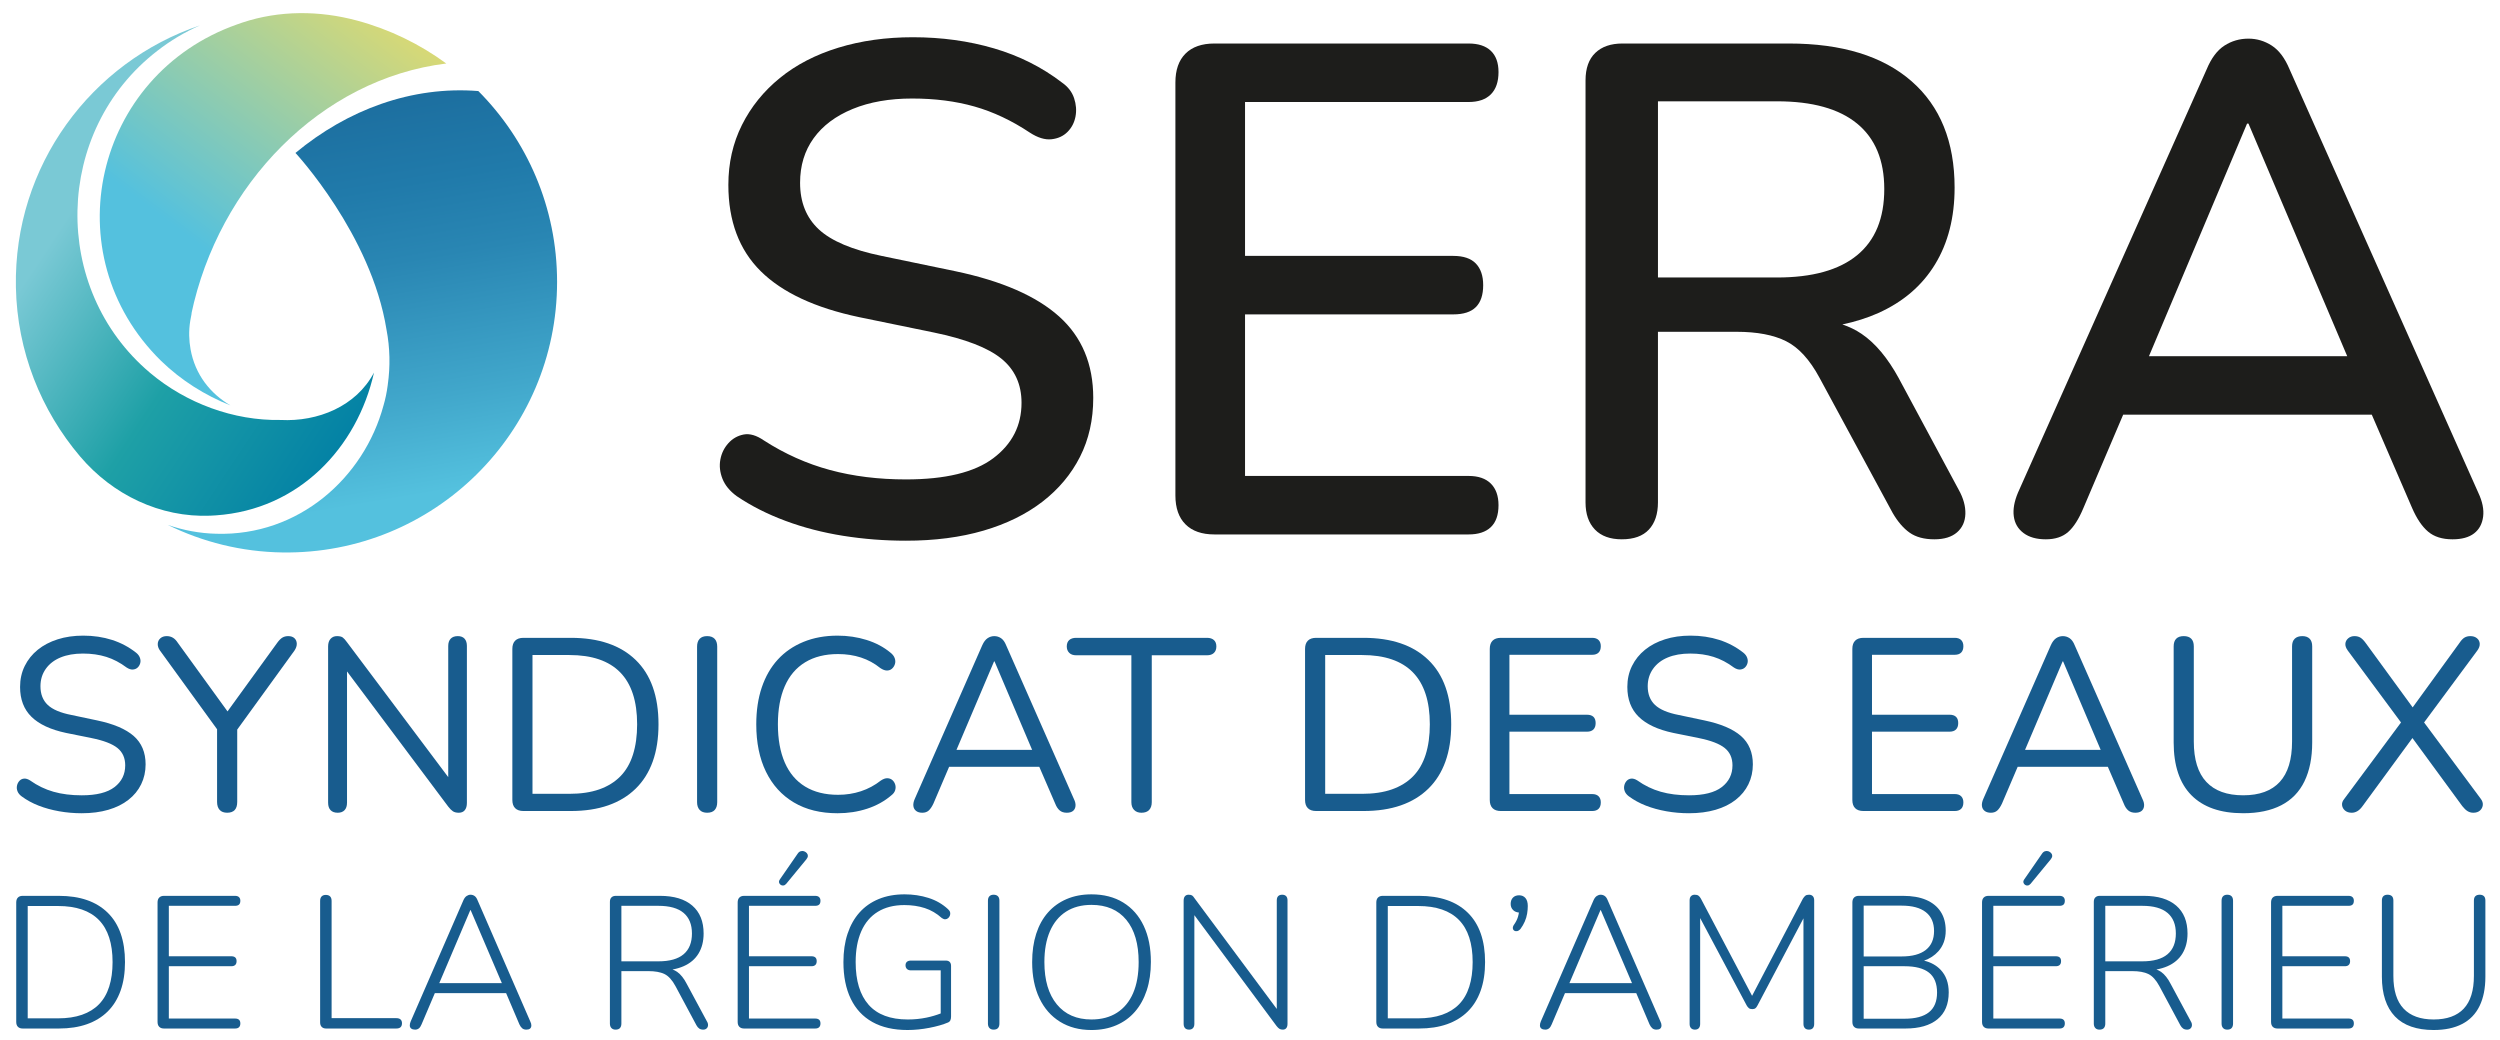 <svg viewBox="175.397 176.88 921.205 383.24" xmlns:xlink="http://www.w3.org/1999/xlink" xmlns="http://www.w3.org/2000/svg" id="Calque_1" style="max-height: 500px" width="921.205" height="383.24"><defs><linearGradient gradientUnits="userSpaceOnUse" y2="335.44" x2="330.102" y1="251.655" x1="203.575" id="Dégradé_sans_nom_68"><stop stop-color="#7ac9d5" offset="0"/><stop stop-color="#1ea0a6" offset=".425"/><stop stop-color="#017fa5" offset=".905"/></linearGradient><linearGradient gradientUnits="userSpaceOnUse" y2="169.844" x2="317.687" y1="272.212" x1="241.365" id="Dégradé_sans_nom_29"><stop stop-color="#54c1de" offset=".067"/><stop stop-color="#e5db6b" offset="1"/></linearGradient><linearGradient gradientUnits="userSpaceOnUse" y2="177.067" x2="284.364" y1="361.834" x1="315.862" id="Dégradé_sans_nom_33"><stop stop-color="#54c1de" offset="0"/><stop stop-color="#41a7cb" offset=".186"/><stop stop-color="#2986b3" offset=".461"/><stop stop-color="#207aaa" offset=".611"/><stop stop-color="#1c6c9d" offset=".818"/><stop stop-color="#195d8f" offset="1"/></linearGradient></defs><path style="fill:#185c8e;" d="M224.656,448.072c-2.928-2.563-7.438-4.481-13.532-5.747l-9.414-1.992c-4.043-.783-6.955-2.021-8.734-3.711-1.781-1.688-2.671-3.982-2.671-6.879,0-2.413.648-4.54,1.946-6.382,1.297-1.84,3.107-3.243,5.432-4.209,2.322-.965,5.083-1.448,8.282-1.448,3.137,0,6.004.407,8.599,1.222,2.594.815,5.099,2.127,7.513,3.938.845.543,1.614.785,2.309.725.693-.06,1.268-.302,1.72-.725.453-.421.769-.95.95-1.584.182-.634.15-1.297-.09-1.991-.242-.693-.694-1.312-1.358-1.855-2.656-2.111-5.627-3.695-8.916-4.752-3.289-1.056-6.834-1.584-10.636-1.584-3.439,0-6.578.452-9.413,1.357-2.838.905-5.281,2.188-7.332,3.847-2.053,1.661-3.652,3.652-4.798,5.975-1.147,2.323-1.72,4.903-1.72,7.739,0,4.586,1.403,8.252,4.209,10.998,2.807,2.746,7.045,4.722,12.718,5.929l9.414,1.9c4.465.905,7.648,2.127,9.55,3.666,1.9,1.539,2.851,3.666,2.851,6.382,0,3.319-1.312,5.989-3.938,8.011-2.625,2.022-6.652,3.032-12.084,3.032-3.862,0-7.332-.438-10.409-1.312-3.078-.874-5.975-2.277-8.69-4.209-.785-.482-1.51-.693-2.173-.634-.665.06-1.222.332-1.675.815-.452.483-.755,1.072-.904,1.766-.151.694-.091,1.389.181,2.081.272.695.769,1.312,1.493,1.856,1.87,1.389,3.968,2.534,6.291,3.439,2.322.905,4.843,1.6,7.559,2.082,2.715.482,5.49.724,8.327.724,3.621,0,6.88-.423,9.776-1.267,2.897-.845,5.37-2.066,7.422-3.666,2.051-1.599,3.621-3.515,4.707-5.748,1.086-2.232,1.63-4.676,1.63-7.332,0-4.404-1.464-7.89-4.391-10.455Z"/><path style="fill:#185c8e;" d="M281.637,411.277c-.846,0-1.569.181-2.172.543-.605.362-1.238.996-1.901,1.901l-18.33,25.299-18.33-25.299c-.543-.845-1.147-1.463-1.81-1.856-.665-.392-1.419-.588-2.263-.588-.966,0-1.751.272-2.353.815-.604.543-.921,1.223-.95,2.037-.031.815.226,1.615.769,2.398l21.09,29.073v26.776c0,1.268.317,2.249.95,2.942.634.693,1.554,1.041,2.762,1.041,2.474,0,3.711-1.327,3.711-3.983v-26.653l21.09-29.105c.603-.905.89-1.766.86-2.58-.031-.815-.316-1.478-.86-1.991-.543-.512-1.298-.769-2.263-.769Z"/><path style="fill:#185c8e;" d="M299.829,476.359c1.086,0,1.931-.317,2.534-.95.603-.634.905-1.554.905-2.761v-48.362l37.293,49.81c.603.784,1.177,1.357,1.72,1.72.543.361,1.268.543,2.173.543.965,0,1.704-.317,2.218-.95.512-.634.769-1.523.769-2.671v-57.84c0-1.147-.287-2.037-.86-2.671-.574-.634-1.403-.95-2.489-.95-1.147,0-2.022.316-2.625.95-.604.634-.905,1.524-.905,2.671v48.337l-37.293-49.695c-.604-.844-1.132-1.433-1.584-1.765-.452-.331-1.162-.498-2.127-.498-.966,0-1.751.332-2.353.996-.605.664-.905,1.6-.905,2.806v57.569c0,1.207.301,2.127.905,2.761.603.633,1.478.95,2.625.95Z"/><path style="fill:#185c8e;" d="M415.917,457.486c1.417-3.951,2.127-8.523,2.127-13.713,0-10.379-2.806-18.285-8.418-23.716s-13.577-8.146-23.896-8.146h-17.47c-1.328,0-2.339.348-3.032,1.041-.694.694-1.041,1.705-1.041,3.032v55.668c0,1.328.347,2.339,1.041,3.032.693.694,1.704,1.041,3.032,1.041h17.47c5.189,0,9.776-.693,13.759-2.082,3.982-1.388,7.361-3.439,10.138-6.155,2.775-2.715,4.872-6.049,6.291-10.002ZM403.969,462.963c-2.082,2.112-4.677,3.711-7.784,4.797-3.109,1.087-6.774,1.63-10.998,1.63h-13.577v-51.143h13.577c8.327,0,14.573,2.127,18.737,6.382,4.163,4.254,6.245,10.636,6.245,19.145,0,4.225-.513,7.951-1.538,11.179-1.027,3.228-2.58,5.898-4.662,8.011Z"/><path style="fill:#185c8e;" d="M435.965,411.277c-1.208,0-2.127.332-2.761.996s-.95,1.629-.95,2.897v57.297c0,1.208.316,2.158.95,2.852s1.553,1.041,2.761,1.041c1.268,0,2.202-.348,2.807-1.041.603-.693.905-1.644.905-2.852v-57.297c0-1.268-.317-2.232-.951-2.897s-1.554-.996-2.761-.996Z"/><path style="fill:#185c8e;" d="M503.852,469.933c.725-.543,1.191-1.177,1.403-1.901.211-.724.211-1.417,0-2.081-.212-.664-.559-1.207-1.041-1.63-.483-.421-1.086-.647-1.81-.679-.724-.029-1.538.258-2.443.859-2.233,1.751-4.678,3.063-7.332,3.938-2.656.876-5.462,1.312-8.418,1.312-4.768,0-8.812-1.01-12.13-3.032-3.319-2.021-5.824-4.979-7.513-8.87-1.69-3.893-2.534-8.584-2.534-14.075s.844-10.168,2.534-14.03c1.688-3.861,4.193-6.804,7.513-8.826,3.318-2.021,7.362-3.032,12.13-3.032,3.017,0,5.822.423,8.418,1.268,2.594.846,4.979,2.143,7.15,3.893.905.604,1.72.905,2.444.905.724,0,1.342-.227,1.855-.68.512-.452.874-1.025,1.086-1.72.211-.692.182-1.417-.09-2.172-.272-.754-.801-1.433-1.584-2.037-2.476-2.051-5.401-3.604-8.78-4.661-3.381-1.056-6.94-1.584-10.682-1.584-4.647,0-8.841.769-12.582,2.308-3.742,1.539-6.894,3.711-9.459,6.518-2.565,2.806-4.525,6.216-5.883,10.229-1.358,4.014-2.037,8.554-2.037,13.623,0,6.759,1.191,12.581,3.575,17.47,2.384,4.888,5.808,8.659,10.274,11.315,4.465,2.656,9.835,3.982,16.111,3.982,3.861,0,7.498-.559,10.907-1.675,3.409-1.115,6.382-2.761,8.916-4.933Z"/><path style="fill:#185c8e;" d="M512.949,475.681c.573.452,1.342.679,2.309.679.964,0,1.749-.272,2.353-.815.603-.544,1.177-1.388,1.72-2.535l5.796-13.577h33.225l5.875,13.577c.421,1.087.964,1.917,1.629,2.489.663.573,1.539.86,2.625.86.965,0,1.72-.212,2.263-.634.544-.422.86-1.025.951-1.81.09-.783-.106-1.659-.589-2.625l-24.982-56.663c-.483-1.207-1.102-2.066-1.855-2.58-.756-.512-1.584-.769-2.489-.769s-1.735.258-2.489.769c-.756.514-1.403,1.373-1.946,2.58l-24.893,56.663c-.423.966-.588,1.826-.498,2.58.091.755.422,1.357.996,1.81ZM541.688,420.601h.181l13.843,32.586h-27.866l13.843-32.586Z"/><path style="fill:#185c8e;" d="M622.701,417.478c.603-.572.905-1.372.905-2.398,0-1.025-.303-1.81-.905-2.353-.604-.543-1.448-.815-2.534-.815h-48.246c-1.086,0-1.932.272-2.534.815-.605.543-.905,1.328-.905,2.353,0,.966.301,1.751.905,2.353.603.604,1.448.905,2.534.905h20.366v54.129c0,1.208.331,2.158.996,2.852.663.693,1.568,1.041,2.716,1.041,1.267,0,2.217-.348,2.851-1.041s.951-1.644.951-2.852v-54.129h20.366c1.086,0,1.931-.286,2.534-.86Z"/><path style="fill:#185c8e;" d="M701.721,467.488c2.775-2.715,4.872-6.049,6.291-10.002,1.417-3.951,2.127-8.523,2.127-13.713,0-10.379-2.806-18.285-8.418-23.716s-13.577-8.146-23.896-8.146h-17.47c-1.328,0-2.339.348-3.032,1.041-.694.694-1.041,1.705-1.041,3.032v55.668c0,1.328.347,2.339,1.041,3.032.693.694,1.704,1.041,3.032,1.041h17.47c5.189,0,9.776-.693,13.759-2.082,3.982-1.388,7.361-3.439,10.138-6.155ZM677.281,469.39h-13.577v-51.143h13.577c8.327,0,14.573,2.127,18.737,6.382,4.163,4.254,6.245,10.636,6.245,19.145,0,4.225-.513,7.951-1.538,11.179-1.027,3.228-2.58,5.898-4.662,8.011s-4.677,3.711-7.784,4.797c-3.109,1.087-6.774,1.63-10.998,1.63Z"/><path style="fill:#185c8e;" d="M764.449,474.911c.543-.543.815-1.327.815-2.353,0-.965-.272-1.72-.815-2.263-.544-.544-1.328-.815-2.353-.815h-30.505v-22.991h28.604c1.025,0,1.81-.272,2.353-.815s.815-1.326.815-2.353c0-1.025-.272-1.795-.815-2.308s-1.328-.769-2.353-.769h-28.604v-22.087h30.505c1.025,0,1.81-.272,2.353-.815.543-.543.815-1.326.815-2.353,0-.964-.272-1.72-.815-2.263-.544-.543-1.328-.815-2.353-.815h-33.673c-1.328,0-2.339.348-3.032,1.041-.694.694-1.041,1.705-1.041,3.032v55.668c0,1.328.347,2.339,1.041,3.032.693.694,1.704,1.041,3.032,1.041h33.673c1.025,0,1.81-.272,2.353-.815Z"/><path style="fill:#185c8e;" d="M814.957,471.607c2.051-1.599,3.621-3.515,4.707-5.748,1.086-2.232,1.63-4.676,1.63-7.332,0-4.404-1.464-7.89-4.391-10.455-2.928-2.563-7.438-4.481-13.532-5.747l-9.414-1.992c-4.043-.783-6.955-2.021-8.734-3.711-1.781-1.688-2.671-3.982-2.671-6.879,0-2.413.648-4.54,1.946-6.382,1.297-1.84,3.107-3.243,5.432-4.209,2.322-.965,5.083-1.448,8.282-1.448,3.137,0,6.004.407,8.599,1.222,2.594.815,5.099,2.127,7.513,3.938.845.543,1.614.785,2.309.725.693-.06,1.268-.302,1.72-.725.453-.421.769-.95.95-1.584.182-.634.15-1.297-.09-1.991-.242-.693-.694-1.312-1.358-1.855-2.656-2.111-5.627-3.695-8.916-4.752-3.289-1.056-6.834-1.584-10.636-1.584-3.439,0-6.578.452-9.413,1.357-2.838.905-5.281,2.188-7.332,3.847-2.053,1.661-3.652,3.652-4.798,5.975-1.147,2.323-1.72,4.903-1.72,7.739,0,4.586,1.403,8.252,4.209,10.998,2.807,2.746,7.045,4.722,12.718,5.929l9.414,1.9c4.465.905,7.648,2.127,9.55,3.666,1.9,1.539,2.851,3.666,2.851,6.382,0,3.319-1.312,5.989-3.938,8.011-2.625,2.022-6.652,3.032-12.084,3.032-3.862,0-7.332-.438-10.409-1.312-3.078-.874-5.975-2.277-8.69-4.209-.785-.482-1.51-.693-2.173-.634-.665.06-1.222.332-1.675.815-.452.483-.755,1.072-.904,1.766-.151.694-.091,1.389.181,2.081.272.695.769,1.312,1.493,1.856,1.87,1.389,3.968,2.534,6.291,3.439,2.322.905,4.843,1.6,7.559,2.082,2.715.482,5.49.724,8.327.724,3.621,0,6.88-.423,9.776-1.267,2.897-.845,5.37-2.066,7.422-3.666Z"/><path style="fill:#185c8e;" d="M895.697,418.156c1.025,0,1.81-.272,2.353-.815.543-.543.815-1.326.815-2.353,0-.964-.272-1.72-.815-2.263-.544-.543-1.328-.815-2.353-.815h-33.673c-1.328,0-2.339.348-3.032,1.041-.694.694-1.041,1.705-1.041,3.032v55.668c0,1.328.347,2.339,1.041,3.032.693.694,1.704,1.041,3.032,1.041h33.673c1.025,0,1.81-.272,2.353-.815.543-.543.815-1.327.815-2.353,0-.965-.272-1.72-.815-2.263-.544-.544-1.328-.815-2.353-.815h-30.505v-22.991h28.604c1.025,0,1.81-.272,2.353-.815s.815-1.326.815-2.353c0-1.025-.272-1.795-.815-2.308s-1.328-.769-2.353-.769h-28.604v-22.087h30.505Z"/><path style="fill:#185c8e;" d="M906.695,475.681c.573.452,1.342.679,2.309.679.964,0,1.749-.272,2.353-.815.603-.544,1.177-1.388,1.72-2.535l5.796-13.577h33.225l5.875,13.577c.421,1.087.964,1.917,1.629,2.489.663.573,1.539.86,2.625.86.965,0,1.72-.212,2.263-.634.544-.422.86-1.025.951-1.81.09-.783-.106-1.659-.589-2.625l-24.982-56.663c-.483-1.207-1.102-2.066-1.855-2.58-.756-.512-1.584-.769-2.489-.769s-1.735.258-2.489.769c-.756.514-1.403,1.373-1.946,2.58l-24.893,56.663c-.423.966-.588,1.826-.498,2.58.091.755.422,1.357.996,1.81ZM935.435,420.601h.181l13.843,32.586h-27.866l13.843-32.586Z"/><path style="fill:#185c8e;" d="M1024.549,464.773c1.9-3.923,2.851-8.69,2.851-14.302v-35.393c0-1.268-.316-2.218-.95-2.852s-1.524-.95-2.67-.95c-1.208,0-2.143.316-2.806.95-.665.634-.996,1.584-.996,2.852v35.03c0,6.639-1.509,11.602-4.526,14.89-3.018,3.29-7.513,4.934-13.486,4.934s-10.5-1.644-13.578-4.934c-3.077-3.288-4.616-8.251-4.616-14.89v-35.03c0-1.268-.316-2.218-.95-2.852s-1.555-.95-2.761-.95c-1.208,0-2.127.316-2.761.95s-.95,1.584-.95,2.852v35.393c0,4.225.543,7.965,1.629,11.224s2.716,5.99,4.888,8.192c2.173,2.203,4.843,3.862,8.011,4.978,3.168,1.116,6.864,1.675,11.089,1.675,5.551,0,10.229-.98,14.03-2.941,3.802-1.961,6.652-4.902,8.554-8.825Z"/><path style="fill:#185c8e;" d="M1082.706,473.915c.663.846,1.312,1.464,1.946,1.855.634.393,1.342.589,2.127.589,1.025,0,1.84-.272,2.444-.815.603-.544.95-1.207,1.041-1.992.09-.783-.167-1.568-.769-2.353l-20.865-28.108,19.598-26.474c.663-.905.965-1.766.905-2.58-.06-.815-.407-1.478-1.041-1.991-.634-.512-1.434-.769-2.398-.769-.846,0-1.57.181-2.173.543-.604.362-1.207.996-1.81,1.901l-17.292,23.818-17.377-23.818c-.664-.905-1.298-1.539-1.9-1.901-.604-.362-1.328-.543-2.173-.543-.905,0-1.674.272-2.308.815s-.981,1.208-1.041,1.991c-.06.785.24,1.63.905,2.535l19.598,26.474-20.865,28.108c-.665.784-.95,1.569-.859,2.353.09.785.452,1.448,1.086,1.992.634.543,1.462.815,2.489.815.724,0,1.417-.196,2.082-.589.663-.392,1.297-1.01,1.9-1.855l18.375-25.087,18.375,25.087Z"/><path style="fill:#185c8e;" d="M197.119,506.984h-13.383c-.739,0-1.317.208-1.733.624s-.624,1.017-.624,1.803v44.029c0,.786.208,1.387.624,1.803s.994.624,1.733.624h13.383c3.883,0,7.325-.531,10.331-1.595,3.004-1.062,5.547-2.623,7.627-4.681,2.08-2.056,3.663-4.61,4.75-7.661,1.085-3.051,1.629-6.564,1.629-10.54,0-7.949-2.114-14.006-6.344-18.166-4.231-4.16-10.227-6.24-17.993-6.24ZM215.632,540.439c-.832,2.612-2.08,4.773-3.744,6.483-1.664,1.711-3.756,3.005-6.275,3.883-2.519.879-5.467,1.317-8.84,1.317h-11.164v-41.395h11.164c6.701,0,11.729,1.723,15.08,5.165,3.352,3.444,5.027,8.61,5.027,15.497,0,3.422-.416,6.438-1.248,9.049Z"/><path style="fill:#185c8e;" d="M262.018,510.659c.646,0,1.132-.149,1.456-.451.323-.3.485-.773.485-1.421,0-.555-.162-.994-.485-1.317-.324-.323-.81-.485-1.456-.485h-26.21c-.739,0-1.317.208-1.733.624s-.624,1.017-.624,1.803v44.029c0,.786.208,1.387.624,1.803s.994.624,1.733.624h26.21c.646,0,1.132-.161,1.456-.485.323-.323.485-.785.485-1.387,0-.601-.162-1.051-.485-1.353-.324-.3-.81-.45-1.456-.45h-24.407v-19.276h23.02c.646,0,1.132-.161,1.456-.485.323-.322.485-.785.485-1.387,0-.6-.162-1.051-.485-1.352-.324-.301-.81-.451-1.456-.451h-23.02v-18.582h24.407Z"/><path style="fill:#185c8e;" d="M321.44,552.054h-23.852v-43.197c0-.739-.185-1.294-.555-1.664s-.901-.555-1.595-.555c-.647,0-1.156.185-1.525.555-.37.37-.555.925-.555,1.664v44.792c0,.693.196,1.237.59,1.629.392.394.912.59,1.56.59h25.933c.693,0,1.213-.161,1.56-.485.347-.323.52-.809.52-1.456,0-.601-.174-1.062-.52-1.387-.347-.323-.866-.485-1.56-.485Z"/><path style="fill:#185c8e;" d="M351.324,508.51c-.277-.693-.636-1.19-1.075-1.491-.44-.3-.935-.45-1.49-.45-.463,0-.926.15-1.387.45-.463.302-.856.798-1.179,1.491l-19.484,44.792c-.231.555-.336,1.063-.311,1.525.022.463.208.821.555,1.075.347.253.819.381,1.421.381.508,0,.959-.15,1.353-.451.392-.3.728-.797,1.005-1.49l4.896-11.51h26.263l4.896,11.51c.277.602.612,1.074,1.006,1.421.392.348.912.52,1.56.52.601,0,1.051-.128,1.353-.381.3-.254.461-.612.485-1.075.022-.462-.104-.971-.382-1.525l-19.483-44.792ZM348.69,512.254h.139l11.501,26.903h-23.074l11.434-26.903Z"/><path style="fill:#185c8e;" d="M428.495,539.504c-1.065-2.08-2.254-3.582-3.571-4.508-.532-.373-1.11-.651-1.714-.874,1.479-.266,2.838-.665,4.072-1.206,2.427-1.062,4.265-2.622,5.513-4.68,1.248-2.057,1.872-4.518,1.872-7.385,0-4.438-1.387-7.857-4.16-10.262-2.773-2.403-6.75-3.606-11.926-3.606h-16.295c-.647,0-1.168.185-1.56.555-.394.37-.59.925-.59,1.664v44.861c0,.693.185,1.237.555,1.629.369.393.878.59,1.525.59.739,0,1.283-.197,1.63-.59.347-.392.519-.935.519-1.629v-19.346h9.916c2.496,0,4.482.359,5.963,1.075,1.478.717,2.818,2.185,4.021,4.403l7.766,14.491c.277.509.612.901,1.006,1.179.392.277.889.416,1.49.416.508,0,.924-.15,1.248-.451.323-.3.496-.693.52-1.179.022-.485-.128-.981-.451-1.49l-7.35-13.659ZM404.365,531.113v-20.454h13.66c4.113,0,7.199.866,9.256,2.6s3.086,4.265,3.086,7.593c0,3.375-1.029,5.929-3.086,7.662s-5.143,2.6-9.256,2.6h-13.66Z"/><path style="fill:#185c8e;" d="M463.06,502.928c.3.208.635.289,1.006.243.369-.046.716-.254,1.04-.624l7.419-9.015c.369-.461.555-.889.555-1.282,0-.393-.139-.739-.416-1.04s-.613-.52-1.006-.659-.809-.139-1.248,0-.821.463-1.144.971l-6.518,9.431c-.277.416-.371.797-.277,1.144.092.347.288.624.589.832Z"/><path style="fill:#185c8e;" d="M475.783,510.659c.646,0,1.132-.149,1.456-.451.323-.3.485-.773.485-1.421,0-.555-.162-.994-.485-1.317-.324-.323-.81-.485-1.456-.485h-26.21c-.739,0-1.317.208-1.733.624s-.624,1.017-.624,1.803v44.029c0,.786.208,1.387.624,1.803s.994.624,1.733.624h26.21c.646,0,1.132-.161,1.456-.485.323-.323.485-.785.485-1.387,0-.601-.162-1.051-.485-1.353-.324-.3-.81-.45-1.456-.45h-24.407v-19.276h23.02c.646,0,1.132-.161,1.456-.485.323-.322.485-.785.485-1.387,0-.6-.162-1.051-.485-1.352-.324-.301-.81-.451-1.456-.451h-23.02v-18.582h24.407Z"/><path style="fill:#185c8e;" d="M523.903,530.836h-12.827c-.648,0-1.145.151-1.491.451-.347.301-.519.728-.519,1.282s.173,1.006.519,1.353.843.519,1.491.519h10.955v15.877c-1.641.633-3.371,1.147-5.2,1.528-2.219.463-4.531.693-6.934.693-6.426,0-11.233-1.803-14.423-5.408s-4.784-8.852-4.784-15.74c0-4.438.693-8.227,2.08-11.371,1.387-3.143,3.421-5.535,6.102-7.177,2.681-1.64,5.939-2.461,9.777-2.461,2.727,0,5.234.37,7.522,1.109,2.288.74,4.38,1.965,6.275,3.675.462.324.89.475,1.283.45.392-.022.738-.161,1.04-.416.3-.253.519-.577.658-.971.139-.392.161-.785.069-1.179-.093-.392-.347-.773-.763-1.144-2.034-1.895-4.438-3.282-7.211-4.16s-5.71-1.317-8.806-1.317c-3.561,0-6.738.578-9.534,1.733-2.798,1.155-5.155,2.808-7.072,4.957-1.919,2.149-3.387,4.762-4.403,7.836-1.018,3.074-1.525,6.552-1.525,10.435,0,5.269.901,9.777,2.704,13.521s4.461,6.599,7.974,8.562c3.513,1.966,7.836,2.947,12.967,2.947,2.588,0,5.258-.267,8.008-.798,2.75-.53,5.05-1.19,6.899-1.976.416-.185.704-.462.867-.832.161-.369.242-.832.242-1.387v-18.652c0-.6-.162-1.074-.485-1.421-.324-.347-.81-.52-1.456-.52Z"/><path style="fill:#185c8e;" d="M541.514,506.568c-.647,0-1.156.185-1.525.555-.37.37-.555.925-.555,1.664v45.277c0,.693.185,1.237.555,1.629.369.393.878.59,1.525.59.739,0,1.283-.197,1.63-.59.347-.392.519-.935.519-1.629v-45.277c0-.739-.185-1.294-.555-1.664s-.901-.555-1.595-.555Z"/><path style="fill:#185c8e;" d="M589.287,509.445c-3.282-2.011-7.189-3.016-11.718-3.016-3.375,0-6.414.578-9.118,1.733s-5.004,2.808-6.899,4.957-3.34,4.762-4.333,7.836c-.995,3.074-1.491,6.552-1.491,10.435,0,5.131.89,9.569,2.67,13.313,1.778,3.744,4.31,6.634,7.592,8.667,3.282,2.034,7.143,3.051,11.58,3.051,3.373,0,6.413-.577,9.117-1.733,2.705-1.155,5.004-2.819,6.899-4.992,1.895-2.173,3.352-4.808,4.368-7.904s1.525-6.588,1.525-10.471c0-5.131-.878-9.557-2.635-13.278-1.757-3.72-4.276-6.587-7.558-8.598ZM592.928,542.832c-1.364,3.144-3.341,5.547-5.929,7.211-2.59,1.664-5.732,2.496-9.43,2.496-5.455,0-9.708-1.86-12.759-5.582-3.051-3.72-4.576-8.909-4.576-15.566,0-4.438.682-8.227,2.046-11.371,1.362-3.143,3.339-5.547,5.928-7.211s5.709-2.496,9.361-2.496c5.547,0,9.834,1.837,12.862,5.512,3.026,3.676,4.541,8.865,4.541,15.566,0,4.484-.683,8.298-2.045,11.441Z"/><path style="fill:#185c8e;" d="M647.877,506.568c-.647,0-1.144.173-1.49.519s-.52.867-.52,1.56v40.011l-30.301-40.774c-.323-.509-.624-.856-.901-1.04s-.717-.277-1.317-.277c-.555,0-.994.185-1.317.555-.324.37-.485.925-.485,1.664v45.347c0,.693.174,1.226.52,1.595s.843.555,1.49.555c.601,0,1.075-.185,1.422-.555s.519-.901.519-1.595v-40.031l30.301,40.863c.369.463.716.797,1.04,1.006.323.208.739.311,1.248.311.555,0,.981-.185,1.283-.555.3-.369.45-.901.45-1.595v-45.485c0-.693-.173-1.214-.519-1.56s-.821-.519-1.422-.519Z"/><path style="fill:#185c8e;" d="M698.285,506.984h-13.383c-.739,0-1.317.208-1.733.624s-.624,1.017-.624,1.803v44.029c0,.786.208,1.387.624,1.803s.994.624,1.733.624h13.383c3.883,0,7.325-.531,10.331-1.595,3.004-1.062,5.547-2.623,7.627-4.681,2.08-2.056,3.663-4.61,4.75-7.661,1.085-3.051,1.629-6.564,1.629-10.54,0-7.949-2.114-14.006-6.344-18.166-4.231-4.16-10.227-6.24-17.993-6.24ZM716.798,540.439c-.832,2.612-2.08,4.773-3.744,6.483-1.664,1.711-3.756,3.005-6.275,3.883-2.519.879-5.467,1.317-8.84,1.317h-11.164v-41.395h11.164c6.701,0,11.729,1.723,15.08,5.165,3.352,3.444,5.027,8.61,5.027,15.497,0,3.422-.416,6.438-1.248,9.049Z"/><path style="fill:#185c8e;" d="M735.172,506.776c-.971,0-1.733.289-2.288.866-.555.579-.832,1.353-.832,2.323,0,.925.312,1.688.936,2.288.547.527,1.252.808,2.1.873-.067.488-.166.999-.333,1.553-.277.925-.717,1.826-1.317,2.704-.416.555-.613,1.04-.589,1.456.022.416.184.729.485.936.3.208.658.277,1.074.208s.832-.335,1.248-.798c.647-.878,1.179-1.791,1.595-2.739.416-.946.704-1.917.867-2.912.161-.993.242-1.929.242-2.808,0-1.294-.289-2.276-.866-2.947-.579-.669-1.353-1.005-2.323-1.005Z"/><path style="fill:#185c8e;" d="M767.761,508.51c-.277-.693-.636-1.19-1.075-1.491-.44-.3-.935-.45-1.49-.45-.463,0-.926.15-1.387.45-.463.302-.856.798-1.179,1.491l-19.484,44.792c-.231.555-.336,1.063-.311,1.525.022.463.208.821.555,1.075.347.253.819.381,1.421.381.508,0,.959-.15,1.353-.451.392-.3.728-.797,1.005-1.49l4.896-11.51h26.263l4.896,11.51c.277.602.612,1.074,1.006,1.421.392.348.912.52,1.56.52.601,0,1.051-.128,1.353-.381.3-.254.461-.612.485-1.075.022-.462-.104-.971-.382-1.525l-19.483-44.792ZM765.126,512.254h.139l11.501,26.903h-23.074l11.434-26.903Z"/><path style="fill:#185c8e;" d="M842.019,506.568c-.601,0-1.052.115-1.352.347-.302.231-.613.601-.936,1.109l-18.724,35.801-18.857-35.801c-.277-.509-.578-.878-.901-1.109s-.786-.347-1.387-.347c-.555,0-1.005.173-1.352.519s-.52.867-.52,1.56v45.555c0,.647.174,1.156.52,1.525s.82.555,1.421.555c.647,0,1.133-.185,1.456-.555s.485-.878.485-1.525v-39.032l17.127,32.167c.231.416.496.752.797,1.005.301.255.729.382,1.283.382.508,0,.901-.115,1.179-.347s.53-.578.763-1.04l16.918-32.069v38.934c0,.647.174,1.156.52,1.525s.843.555,1.49.555,1.133-.185,1.456-.555.485-.878.485-1.525v-45.555c0-.693-.173-1.214-.519-1.56s-.798-.519-1.353-.519Z"/><path style="fill:#185c8e;" d="M884.387,530.862c2.107-.745,3.853-1.884,5.234-3.423,1.825-2.033,2.738-4.576,2.738-7.627,0-2.773-.624-5.107-1.872-7.003-1.248-1.895-3.028-3.339-5.339-4.334-2.312-.993-5.155-1.49-8.528-1.49h-16.295c-.739,0-1.317.208-1.733.624s-.624,1.017-.624,1.803v44.029c0,.786.208,1.387.624,1.803s.994.624,1.733.624h17.196c5.084,0,9.014-1.132,11.787-3.397,2.773-2.265,4.16-5.57,4.16-9.915,0-3.467-1.005-6.252-3.016-8.355-1.575-1.646-3.601-2.753-6.066-3.338ZM862.128,510.59h14.007c3.883,0,6.84.797,8.875,2.392,2.033,1.595,3.051,3.918,3.051,6.969s-1.018,5.374-3.051,6.969c-2.035,1.595-4.992,2.392-8.875,2.392h-14.007v-18.721ZM886.188,549.869c-1.988,1.595-4.992,2.393-9.014,2.393h-15.047v-19.346h15.047c4.021,0,7.025.787,9.014,2.357,1.987,1.572,2.981,4.022,2.981,7.351,0,3.235-.994,5.65-2.981,7.245Z"/><path style="fill:#185c8e;" d="M928.934,490.551c-.44.139-.821.463-1.144.971l-6.518,9.431c-.277.416-.371.797-.277,1.144.092.347.288.624.589.832.3.208.635.289,1.006.243.369-.046.716-.254,1.04-.624l7.419-9.015c.369-.461.555-.889.555-1.282,0-.393-.139-.739-.416-1.04s-.613-.52-1.006-.659-.809-.139-1.248,0Z"/><path style="fill:#185c8e;" d="M934.308,510.659c.646,0,1.132-.149,1.456-.451.323-.3.485-.773.485-1.421,0-.555-.162-.994-.485-1.317-.324-.323-.81-.485-1.456-.485h-26.21c-.739,0-1.317.208-1.733.624s-.624,1.017-.624,1.803v44.029c0,.786.208,1.387.624,1.803s.994.624,1.733.624h26.21c.646,0,1.132-.161,1.456-.485.323-.323.485-.785.485-1.387,0-.601-.162-1.051-.485-1.353-.324-.3-.81-.45-1.456-.45h-24.407v-19.276h23.02c.646,0,1.132-.161,1.456-.485.323-.322.485-.785.485-1.387,0-.6-.162-1.051-.485-1.352-.324-.301-.81-.451-1.456-.451h-23.02v-18.582h24.407Z"/><path style="fill:#185c8e;" d="M975.286,539.504c-1.065-2.08-2.254-3.582-3.571-4.508-.532-.373-1.11-.651-1.714-.874,1.479-.266,2.838-.665,4.072-1.206,2.427-1.062,4.265-2.622,5.513-4.68,1.248-2.057,1.872-4.518,1.872-7.385,0-4.438-1.387-7.857-4.16-10.262-2.773-2.403-6.75-3.606-11.926-3.606h-16.295c-.647,0-1.168.185-1.56.555-.394.37-.59.925-.59,1.664v44.861c0,.693.185,1.237.555,1.629.369.393.878.59,1.525.59.739,0,1.283-.197,1.63-.59.347-.392.519-.935.519-1.629v-19.346h9.916c2.496,0,4.482.359,5.963,1.075,1.478.717,2.818,2.185,4.021,4.403l7.766,14.491c.277.509.612.901,1.006,1.179.392.277.889.416,1.49.416.508,0,.924-.15,1.248-.451.323-.3.496-.693.52-1.179.022-.485-.128-.981-.451-1.49l-7.35-13.659ZM951.156,531.113v-20.454h13.66c4.113,0,7.199.866,9.256,2.6s3.086,4.265,3.086,7.593c0,3.375-1.029,5.929-3.086,7.662s-5.143,2.6-9.256,2.6h-13.66Z"/><path style="fill:#185c8e;" d="M996.087,506.568c-.647,0-1.156.185-1.525.555-.37.37-.555.925-.555,1.664v45.277c0,.693.185,1.237.555,1.629.369.393.878.59,1.525.59.739,0,1.283-.197,1.63-.59.347-.392.519-.935.519-1.629v-45.277c0-.739-.185-1.294-.555-1.664s-.901-.555-1.595-.555Z"/><path style="fill:#185c8e;" d="M1040.81,510.659c.646,0,1.132-.149,1.456-.451.323-.3.485-.773.485-1.421,0-.555-.162-.994-.485-1.317-.324-.323-.81-.485-1.456-.485h-26.21c-.739,0-1.317.208-1.733.624s-.624,1.017-.624,1.803v44.029c0,.786.208,1.387.624,1.803s.994.624,1.733.624h26.21c.646,0,1.132-.161,1.456-.485.323-.323.485-.785.485-1.387,0-.601-.162-1.051-.485-1.353-.324-.3-.81-.45-1.456-.45h-24.407v-19.276h23.02c.646,0,1.132-.161,1.456-.485.323-.322.485-.785.485-1.387,0-.6-.162-1.051-.485-1.352-.324-.301-.81-.451-1.456-.451h-23.02v-18.582h24.407Z"/><path style="fill:#185c8e;" d="M1090.662,507.088c-.37-.347-.879-.519-1.525-.519-.693,0-1.226.173-1.595.519-.37.347-.555.891-.555,1.63v27.734c0,5.409-1.248,9.442-3.744,12.1-2.496,2.659-6.195,3.987-11.094,3.987-4.854,0-8.541-1.328-11.06-3.987-2.521-2.657-3.779-6.69-3.779-12.1v-27.734c0-.739-.185-1.283-.555-1.63s-.901-.519-1.595-.519c-.647,0-1.156.173-1.525.519-.37.347-.555.891-.555,1.63v28.081c0,3.19.404,6.01,1.214,8.46.808,2.45,2.011,4.507,3.606,6.171s3.594,2.912,5.997,3.744,5.154,1.248,8.252,1.248c4.16,0,7.661-.739,10.504-2.219,2.844-1.478,4.981-3.686,6.414-6.622,1.433-2.935,2.149-6.528,2.149-10.782v-28.081c0-.739-.185-1.283-.555-1.63Z"/><path style="fill:#1d1d1b;" d="M565.663,293.498c-8.383-7.525-21.129-13.087-38.231-16.679l-27.199-5.646c-10.776-2.221-18.475-5.473-23.093-9.75-4.619-4.273-6.928-10.007-6.928-17.191,0-6.327,1.667-11.804,5.003-16.422,3.336-4.619,8.123-8.211,14.369-10.777,6.242-2.565,13.556-3.849,21.939-3.849s16.037.986,22.965,2.951c6.928,1.969,13.727,5.176,20.399,9.622,2.906,1.884,5.557,2.694,7.954,2.438,2.394-.257,4.362-1.154,5.901-2.694,1.54-1.539,2.522-3.42,2.951-5.644.425-2.222.257-4.49-.514-6.8-.769-2.31-2.269-4.234-4.49-5.773-7.356-5.646-15.696-9.835-25.018-12.573-9.325-2.734-19.288-4.106-29.893-4.106-9.923,0-19.076,1.283-27.455,3.849-8.384,2.566-15.568,6.287-21.554,11.162-5.99,4.875-10.648,10.648-13.984,17.32-3.336,6.671-5.004,14.028-5.004,22.066,0,13.343,3.978,23.951,11.932,31.817,7.954,7.87,20.055,13.515,36.308,16.935l27.455,5.646c11.631,2.397,19.926,5.604,24.89,9.622,4.959,4.021,7.441,9.454,7.441,16.293,0,8.384-3.464,15.184-10.393,20.399-6.928,5.22-17.664,7.826-32.202,7.826-10.095,0-19.416-1.155-27.968-3.464-8.556-2.31-16.679-5.942-24.376-10.905-2.738-1.881-5.221-2.606-7.441-2.181-2.226.429-4.106,1.499-5.646,3.207-1.539,1.712-2.525,3.721-2.95,6.029-.429,2.31-.173,4.663.769,7.057.939,2.397,2.694,4.534,5.26,6.415,5.301,3.592,11.29,6.631,17.962,9.108,6.671,2.482,13.768,4.322,21.297,5.517,7.525,1.195,15.223,1.797,23.093,1.797,10.604,0,20.143-1.243,28.61-3.721s15.692-6.03,21.682-10.648c5.986-4.619,10.604-10.136,13.856-16.551,3.247-6.414,4.875-13.639,4.875-21.682,0-12.484-4.193-22.491-12.573-30.02Z"/><path style="fill:#1d1d1b;" d="M716.537,214.468c3.592,0,6.326-.939,8.211-2.822,1.879-1.881,2.822-4.619,2.822-8.211,0-3.42-.943-6.03-2.822-7.826-1.885-1.796-4.619-2.694-8.211-2.694h-93.656c-4.619,0-8.172,1.243-10.648,3.721-2.482,2.481-3.721,6.029-3.721,10.648v152.158c0,4.619,1.238,8.171,3.721,10.648,2.477,2.481,6.029,3.721,10.648,3.721h93.656c3.592,0,6.326-.898,8.211-2.694,1.879-1.796,2.822-4.49,2.822-8.082,0-3.42-.943-6.07-2.822-7.955-1.885-1.88-4.619-2.822-8.211-2.822h-82.367v-59.529h76.721c3.762,0,6.543-.897,8.34-2.694,1.797-1.796,2.693-4.49,2.693-8.082,0-3.42-.896-6.07-2.693-7.954-1.797-1.881-4.578-2.823-8.34-2.823h-76.721v-56.706h82.367Z"/><path style="fill:#1d1d1b;" d="M875.107,316.334c-4.106-7.525-8.684-12.998-13.729-16.422-2.196-1.488-4.572-2.633-7.108-3.474,4.776-1.013,9.212-2.405,13.266-4.224,9.15-4.106,16.121-10.092,20.912-17.962,4.787-7.865,7.186-17.275,7.186-28.225,0-16.935-5.305-30.021-15.908-39.259-10.609-9.237-25.66-13.855-45.16-13.855h-61.326c-4.277,0-7.613,1.154-10.006,3.464-2.398,2.31-3.594,5.689-3.594,10.136v155.494c0,4.277,1.156,7.613,3.465,10.007s5.602,3.592,9.879,3.592c4.445,0,7.781-1.198,10.008-3.592,2.221-2.394,3.334-5.729,3.334-10.007v-62.865h28.996c7.525,0,13.6,1.154,18.217,3.464,4.619,2.31,8.725,6.8,12.316,13.471l26.943,49.779c1.879,3.251,3.977,5.689,6.285,7.312,2.311,1.624,5.346,2.438,9.109,2.438,3.592,0,6.371-.857,8.34-2.565,1.965-1.708,2.99-3.978,3.078-6.8.084-2.822-.729-5.773-2.438-8.852l-22.066-41.055ZM830.203,279.129h-43.877v-64.918h43.877c12.998,0,22.838,2.738,29.508,8.211,6.672,5.477,10.008,13.516,10.008,24.12,0,10.776-3.336,18.903-10.008,24.376-6.67,5.477-16.51,8.211-29.508,8.211Z"/><path style="fill:#1d1d1b;" d="M1088.59,358.416l-69.537-156.007c-1.711-4.106-3.893-7.013-6.543-8.725-2.654-1.708-5.518-2.565-8.596-2.565-3.252,0-6.203.857-8.852,2.565-2.654,1.712-4.836,4.619-6.545,8.725l-69.535,156.007c-1.371,3.252-1.885,6.158-1.539,8.725.34,2.565,1.539,4.618,3.592,6.158,2.053,1.539,4.787,2.309,8.211,2.309,3.42,0,6.158-.897,8.211-2.694,2.053-1.796,3.934-4.746,5.644-8.852l14.645-34.384h91.61l14.857,34.384c1.707,3.937,3.676,6.844,5.902,8.724,2.221,1.88,5.215,2.822,8.98,2.822,3.42,0,6.068-.73,7.953-2.181,1.881-1.451,2.992-3.504,3.336-6.158.342-2.65-.256-5.601-1.795-8.852ZM1003.4,222.422h.514l36.387,85.701h-73.048l36.147-85.701Z"/><path style="fill:url(#Dégradé_sans_nom_68);" d="M254.968,366.779c30.539-2.098,52.034-24.905,58.24-52.609-6.577,12.472-20.706,18.169-34.407,17.462-17.275.333-34.798-6.16-48.066-17.329-36.789-30.973-35.521-89.254,2.619-118.683,4.854-3.797,10.173-6.944,15.765-9.404-40.04,13.479-68.714,51.682-67.867,96.46.449,23.723,9.3,45.483,23.678,62.422,11.952,14.082,29.47,22.547,47.925,21.802.706-.029,1.41-.069,2.114-.122Z"/><path style="fill:url(#Dégradé_sans_nom_29);" d="M245.607,305.543c-.57-3.182-.717-6.655-.102-10.469.162-1.006.356-2.018.572-3.033-.069.236-.145.469-.213.706,10.063-47.888,47.792-86.816,93.981-92.469-9.754-7.15-20.854-12.572-32.851-15.81-13.908-3.753-28.645-3.815-42.313.735-.67.223-1.336.456-1.999.699-52.522,18.561-67.906,84.733-27.932,123.95,7.416,7.181,16.11,12.671,25.579,16.424-7.404-4.352-13.033-11.294-14.723-20.732Z"/><path style="fill:url(#Dégradé_sans_nom_33);" d="M351.648,210.431c-24.467-1.94-48.204,6.865-67.378,22.806,0,0,27.917,29.993,33.547,65.114,1.299,6.776,1.408,13.592.475,20.209-.009.074-.016.149-.025.223-.351,2.719-.88,5.221-1.561,7.525-7.187,26.627-31.26,48.153-61.602,47.254-6.136-.144-12.189-1.278-17.884-3.266,12.826,6.311,27.177,9.945,42.31,10.156,55.724.776,101.139-44.163,101.139-99.709,0-27.44-11.087-52.286-29.021-70.314Z"/></svg>
